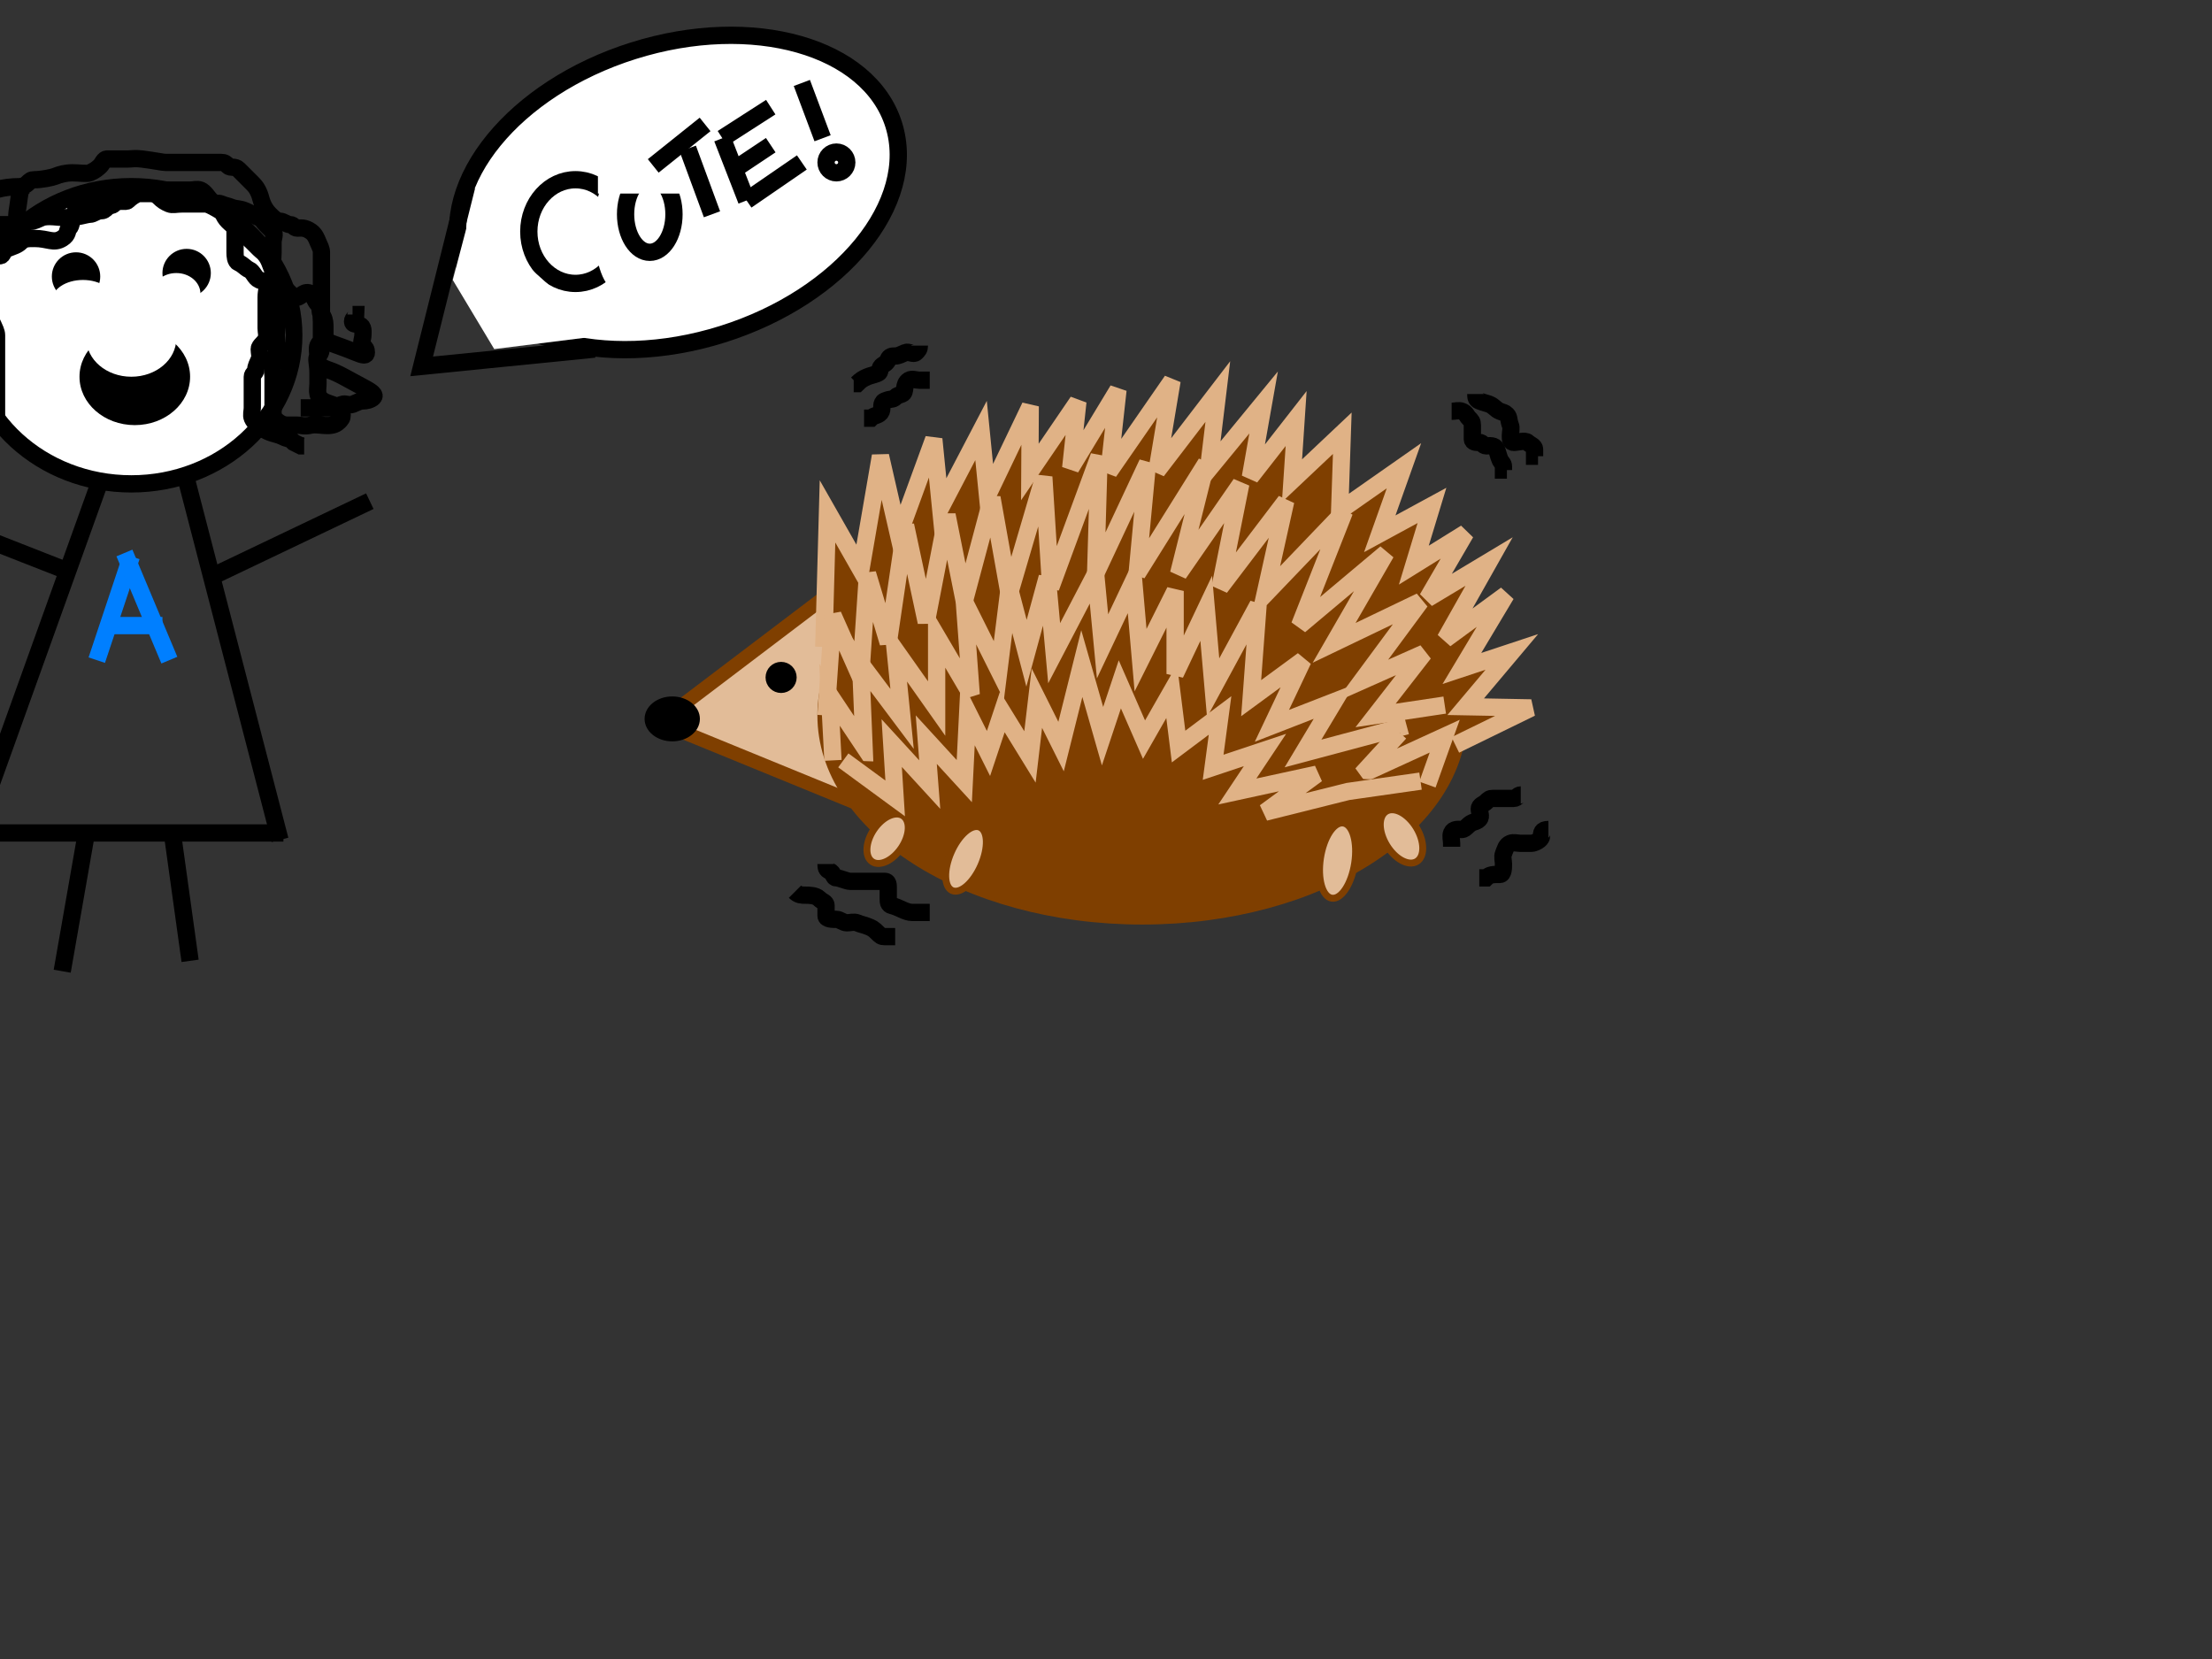 <?xml version="1.0"?><svg width="640" height="480" xmlns="http://www.w3.org/2000/svg">
 <rect width="100%" height="100%" fill="#333333" stroke="none"/>
 <!-- Created with SVG-edit - http://svg-edit.googlecode.com/ -->
 <title>line 8</title>
 <g>
  <title>Layer 1</title>
  <path fill="#e2bc98" stroke="#7f3f00" stroke-dasharray="null" stroke-linejoin="null" stroke-linecap="null" d="m243.876,168.81l-53.06,40.23l56.181,22.989" id="svg_2" stroke-width="4"/>
  <ellipse fill="#000000" stroke="#000000" stroke-dasharray="null" stroke-linejoin="null" stroke-linecap="null" cx="194.5" cy="208" id="svg_3" rx="7.5" ry="6"/>
  <ellipse fill="#000000" stroke="#000000" stroke-width="3" stroke-dasharray="null" stroke-linejoin="null" stroke-linecap="null" cx="226" cy="196" id="svg_4" rx="3" ry="3"/>
  <ellipse fill="#000000" stroke="#000000" stroke-width="0" stroke-dasharray="null" stroke-linejoin="null" stroke-linecap="null" cx="199" cy="213" id="svg_5" ry="1"/>
  <ellipse fill="#7f3f00" stroke="#7f3f00" stroke-dasharray="null" stroke-linejoin="null" stroke-linecap="null" cx="330.5" cy="207" id="svg_12" rx="93.5" ry="60"/>
  <path fill="#7f3f00" stroke="#e0b286" stroke-width="5" stroke-dasharray="null" stroke-linejoin="null" stroke-linecap="null" d="m236.842,177.242l4.949,-38.906l7.918,17.785l8.908,-32.236l2.969,23.343l12.867,-26.678l0,20.009l13.857,-21.12l0,18.897l14.846,-24.455l-1.98,18.897l15.836,-18.897l-3.959,18.897l15.836,-21.12l-4.949,23.343l20.785,-24.455l-6.928,25.567l19.795,-21.12l-4.949,22.232l17.816,-17.785l-5.939,21.12l14.846,-15.562l-2.969,17.785l15.836,-12.228l-2.969,22.232l19.795,-11.116l-8.908,18.897l15.836,-6.67l-6.928,16.674l15.836,-7.781l-12.867,17.785l18.805,-8.893l-14.846,21.12l18.805,-11.116l-14.846,20.009l14.846,-3.335l-14.846,14.451l18.805,2.223l-22.879,8.48" id="svg_16" transform="rotate(-5.67 337.797,167.031) "/>
  <ellipse fill="#e2bc98" stroke="#7f3f00" stroke-width="2" stroke-dasharray="null" stroke-linejoin="null" stroke-linecap="null" cx="279.5" cy="248.5" id="svg_21" rx="10" ry="4.707" transform="rotate(-66.448 279.5,248.5) "/>
  <ellipse fill="#e2bc98" stroke="#7f3f00" stroke-width="2" stroke-dasharray="null" stroke-linejoin="null" stroke-linecap="null" cx="256.807" cy="242.674" id="svg_22" rx="8" ry="4.784" transform="rotate(-56.023 256.807,242.674) "/>
  <ellipse fill="#e2bc98" stroke="#7f3f00" stroke-width="2" stroke-dasharray="null" stroke-linejoin="null" stroke-linecap="null" cx="405.5" cy="242" id="svg_23" rx="8.5" ry="5" transform="rotate(58.671 405.5,242) "/>
  <ellipse fill="#e2bc98" stroke="#7f3f00" stroke-width="2" stroke-dasharray="null" stroke-linejoin="null" stroke-linecap="null" cx="387" cy="249" id="svg_24" rx="11" ry="5" transform="rotate(98.746 387,249) "/>
  <path id="svg_1" d="m239,207l2,-29l8,18l2,-30l6,20l5,-34l6,28l6,-31l5,25l8,-30l5,28l10,-34l2,32l14,-38l-1,34l15,-32l-3,32l20,-32l-8,32l18,-26l-6,30l19,-25l-6,27l23,-24l-13,33l25,-21l-15,26l25,-12l-17,23l18,-8l-14,18l20,-3" stroke-linecap="null" stroke-linejoin="null" stroke-dasharray="null" stroke-width="5" stroke="#e0b286" fill="#7f3f00"/>
  <path id="svg_6" d="m241,220l-1,-19l10,15l-1,-24l12,16l-2,-20l12,17l0,-21l10,17l-2,-27l10,20l3,-24l5,19l6,-22l2,22l12,-23l2,21l9,-19l2,23l10,-20l0,24l9,-19l2,23l13,-24l-2,27l15,-11l-9,19l18,-7l-9,15l30,-8" stroke-linecap="null" stroke-linejoin="null" stroke-dasharray="null" stroke-width="5" stroke="#e0b286" fill="#7f3f00"/>
  <path id="svg_7" d="m405,212l-11,12l24,-11l-5,14" stroke-linecap="null" stroke-linejoin="null" stroke-dasharray="null" stroke-width="5" stroke="#e0b286" fill="#7f3f00"/>
  <path id="svg_9" d="m244,220l15,11l-1,-16l11,12l-1,-13l11,12l1,-20l6,12l4,-12l8,13l2,-17l7,14l6,-24l6,21l5,-15l7,16l8,-14l2,16l12,-9l-2,15l15,-5l-8,12l23,-5l-15,11l24,-6l21,-3" stroke-linecap="null" stroke-linejoin="null" stroke-dasharray="null" stroke-width="5" stroke="#e0b286" fill="#7f3f00"/>
  <path d="m448,240c-2,0 -2,1 -2,2c0,1 -2,2 -3,2c-1,0 -2,0 -3,0c-1,0 -2.076,-0.383 -3,0c-1.307,0.541 -1.459,1.693 -2,3c-0.383,0.924 0,2 0,3c0,1 0,3 -1,3c-2,0 -3,0 -4,1l-1,0l-1,0" id="svg_8" stroke-width="5" stroke="#000000" fill="none"/>
  <path d="m440,230c-1,0 -1,1 -2,1c-1,0 -2,0 -3,0c-1,0 -2,0 -3,0c-1,0 -1.293,0.293 -2,1c-0.707,0.707 -2,1 -2,2c0,1 0.707,2.293 0,3c-0.707,0.707 -1.076,0.617 -2,1c-1.307,0.541 -2,2 -3,2c-1,0 -2.459,-0.307 -3,1c-0.383,0.924 0,2 0,3l0,1" id="svg_10" stroke-width="5" stroke="#000000" fill="none"/>
  <path d="m239,250c0,1 0.076,1.617 1,2c1.307,0.541 1,2 2,2c1,0 3,1 4,1c1,0 3,0 5,0c2,0 4,0 5,0c1,0 1,1 1,2c0,1 0,2 0,3c0,1 0.027,1.77 1,2c2.176,0.514 4,2 6,2l2,0l2,0l1,0" id="svg_11" stroke-width="5" stroke="#000000" fill="none"/>
  <path d="m230,258c1,1 2,1 3,1c1,0 3,0 4,1c1,1 2,1 2,2c0,1 0,2 0,3c0,1 2,1 3,1c1,0 2,1 3,1c1,0 2.076,-0.383 3,0c1.307,0.541 2.076,0.617 3,1c1.307,0.541 1.586,0.586 3,2c0.707,0.707 1,1 2,1l1,0l2,0" id="svg_13" stroke-width="5" stroke="#000000" fill="none"/>
  <ellipse fill="#ffffff" stroke="#000000" stroke-width="5" cx="38" cy="97" id="svg_14" rx="47" ry="43"/>
  <ellipse fill="#000000" stroke="#000000" stroke-width="0" stroke-dasharray="null" stroke-linejoin="null" stroke-linecap="null" cx="22" cy="80" id="svg_15" rx="7" ry="7"/>
  <ellipse fill="#000000" stroke="#000000" stroke-width="0" stroke-dasharray="null" stroke-linejoin="null" stroke-linecap="null" cx="54" cy="79" id="svg_17" rx="7" ry="7"/>
  <ellipse fill="#000000" stroke="#000000" stroke-width="0" stroke-dasharray="null" stroke-linejoin="null" stroke-linecap="null" cx="39" cy="109" id="svg_18" rx="16" ry="14"/>
  <ellipse fill="#ffffff" stroke="#000000" stroke-width="0" stroke-dasharray="null" stroke-linejoin="null" stroke-linecap="null" cx="38" cy="98" id="svg_19" rx="13" ry="11"/>
  <ellipse fill="#ffffff" stroke="#000000" stroke-width="0" stroke-dasharray="null" stroke-linejoin="null" stroke-linecap="null" cx="24" cy="87" id="svg_20" rx="9" ry="6"/>
  <ellipse fill="#ffffff" stroke="#000000" stroke-width="0" stroke-dasharray="null" stroke-linejoin="null" stroke-linecap="null" cx="51" cy="85" id="svg_25" rx="7" ry="6"/>
  <line fill="none" stroke="#000000" stroke-width="5" stroke-dasharray="null" stroke-linejoin="null" stroke-linecap="null" x1="54" y1="139" x2="81" y2="243" id="svg_27"/>
  <line fill="none" stroke="#000000" stroke-width="5" stroke-dasharray="null" stroke-linejoin="null" stroke-linecap="null" x1="82" y1="241" x2="-9" y2="241" id="svg_28"/>
  <line fill="none" stroke="#000000" stroke-width="5" stroke-dasharray="null" stroke-linejoin="null" stroke-linecap="null" x1="-8" y1="242" x2="29" y2="139" id="svg_29"/>
  <line fill="none" stroke="#000000" stroke-width="5" stroke-dasharray="null" stroke-linejoin="null" stroke-linecap="null" x1="19" y1="165" x2="-32" y2="145" id="svg_32"/>
  <line fill="none" stroke="#000000" stroke-width="5" stroke-dasharray="null" stroke-linejoin="null" stroke-linecap="null" x1="63" y1="166" x2="107" y2="145" id="svg_33"/>
  <line fill="none" stroke="#000000" stroke-width="5" stroke-dasharray="null" stroke-linejoin="null" stroke-linecap="null" x1="50" y1="242" x2="55" y2="278" id="svg_34"/>
  <line fill="none" stroke="#000000" stroke-width="5" stroke-dasharray="null" stroke-linejoin="null" stroke-linecap="null" x1="25" y1="241" x2="18" y2="281" id="svg_35"/>
  <path fill="none" stroke="#000000" stroke-width="5" stroke-dasharray="null" stroke-linejoin="null" stroke-linecap="null" id="svg_36" d="m-2,106c-1,-1 -4,-2 -5,-2c-2,0 -2,1 -2,3c0,1 0,2 0,3c0,1 -0.027,1.77 -1,2c-2.176,0.514 -3,1 -4,1c-1,0 -3.486,-0.176 -4,2c-0.46,1.947 0.293,2.293 1,3c0.707,0.707 1.013,0.84 2,1c3.121,0.507 4,1 7,2c3,1 4,1 5,1c1,0 2,0 2,-1c0,-1 0,-2 0,-4c0,-1 0,-2 0,-3c0,-3 0,-5 0,-6c0,-1 0,-2 0,-3c0,-3 0,-4 0,-5c0,-1 0,-2 0,-3c0,-1 -0.617,-2.076 -1,-3c-0.541,-1.307 -1.293,-2.293 -2,-3c-0.707,-0.707 -1.293,-0.293 -2,-1c-0.707,-0.707 -0.617,-1.076 -1,-2c-0.541,-1.307 -1,-2 -1,-3c0,-1 0.293,-2.293 1,-3c0.707,-0.707 1.459,-0.693 2,-2c0.765,-1.848 0,-3 0,-5c0,-1 1,-1 2,-1c1,0 2,0 3,0c1,0 0.693,-1.459 2,-2c1.848,-0.765 3,-1 4,-2c1,-1 2,-1 4,-1c4,0 5.448,1.577 8,0c1.902,-1.176 1.293,-2.293 2,-3c0.707,-0.707 0.617,-2.076 1,-3c0.541,-1.307 1,-2 1,-3c0,-1 0,-2 1,-2c1,0 1.824,-0.486 4,-1c2.92,-0.689 6,-1 7,-1c1,0 2,0 3,0c1,0 2,0 3,0c1,0 2,0 3,0c1,0 2,0 3,1c1,1 1.693,1.459 3,2c0.924,0.383 2,0 4,0c1,0 3,0 4,0c2,0 3,0 4,0c1,0 2.076,-0.383 3,0c1.307,0.541 2.076,0.617 3,1c1.307,0.541 2.152,0.235 4,1c1.307,0.541 2.693,1.459 4,2c0.924,0.383 1,1 2,2c1,1 1.293,1.293 2,2c0.707,0.707 0,2 0,3c0,1 0,2 0,3c0,2 -0.46,4.053 0,6c0.514,2.176 2,3 3,4c1,1 1.293,1.293 2,2c0.707,0.707 1,1 2,1c1,0 2.098,-2.176 4,-1c0.851,0.526 1,2 2,3c1,1 0.293,2.293 1,3c0.707,0.707 1,2 1,3c0,1 0,2 0,3c0,1 -1.459,1.693 -2,3c-0.383,0.924 0,2 0,4c0,1 0,2 3,3c3,1 5.571,2.679 10,5c2.801,1.468 3.707,2.293 3,3c-0.707,0.707 -2,1 -3,1c-1,0 -1.693,0.459 -3,1c-0.924,0.383 -2.076,-0.383 -3,0c-1.307,0.541 -1.693,0.541 -3,0c-0.924,-0.383 -3.486,-0.824 -4,-3c-0.23,-0.973 0,-2 0,-3c0,-1 0,-2 0,-3c0,-3 -0.707,-4.293 0,-5c0.707,-0.707 1,-1 1,-4c0,-3 0,-5 0,-8c0,-2 0,-6 0,-9c0,-2 0,-4 0,-5c0,-2 0,-3 0,-4c0,-1 -0.459,-1.693 -1,-3c-0.383,-0.924 -0.853,-2.173 -2,-3c-1.814,-1.307 -3,-1 -4,-1c-1,0 -1,-1 -2,-1c-1,0 -2,-1 -3,-1c-1,0 -2,-1 -3,-2c-1,-1 -1.617,-2.076 -2,-3c-0.541,-1.307 -0.617,-2.076 -1,-3c-0.541,-1.307 -1,-2 -2,-3c-1,-1 -3,-3 -4,-4c-1,-1 -2.293,-0.293 -3,-1c-0.707,-0.707 -1,-1 -2,-1c-1,0 -2,0 -3,0c-1,0 -3,0 -4,0c-1,0 -2,0 -3,0c-1,0 -2,0 -3,0c-1,0 -2,0 -3,0c-1,0 -2.908,-0.496 -7,-1c-1.985,-0.244 -3,0 -4,0c-1,0 -2,0 -3,0c-1,0 -2,0 -3,0c-1,0 -1.293,1.293 -2,2c-0.707,0.707 -1.693,1.459 -3,2c-0.924,0.383 -3,0 -5,0c-2,0 -3.693,0.459 -5,1c-0.924,0.383 -4,1 -6,1c-1,0 -1.293,0.293 -2,1c-0.707,0.707 -1.459,0.693 -2,2c-0.383,0.924 -0.493,2.879 -1,6c-0.32,1.974 0,3 0,4c0,1 0.707,2.293 0,3c-0.707,0.707 -2,1 -3,1c-1,0 -4,1 -5,1c-1,0 -2,1 -3,2c-1,1 -2,3 -3,4c-1,1 -2.617,2.076 -3,3c-0.541,1.307 -2,2 -3,3c-1,1 -1.617,1.076 -2,2c-0.541,1.307 -2,2 -2,3c0,1 0.707,2.293 0,3c-0.707,0.707 -1,1 -1,2c0,1 -0.493,2.879 -1,6c-0.16,0.987 0.765,2.152 0,4c-0.541,1.307 -0.617,2.076 -1,3c-0.541,1.307 -1,2 -1,3c0,1 0,2 0,3c0,1 0,2 0,3c0,1 -0.383,2.076 0,3c0.541,1.307 2,2 2,3c0,1 1,1 1,2c0,1 0,0 0,-1c0,-1 0,-2 0,-3c0,-1 0,-3 0,-4c0,-3 0,-4 0,-5c0,-1 0,-2 -1,-5c-1,-3 -1.098,-7.824 -3,-9c-0.851,-0.526 -1.459,-0.693 -2,-2c-0.383,-0.924 -0.459,-1.693 -1,-3c-1.148,-2.772 -0.459,-3.693 -1,-5c-0.383,-0.924 -0.459,-1.693 -1,-3c-0.383,-0.924 -0.765,-2.152 0,-4c0.541,-1.307 2.186,-1.693 4,-3c1.147,-0.827 2.853,-2.173 4,-3c1.814,-1.307 2,-2 3,-2c2,0 6,-1 8,-1c1,0 1.293,-0.293 2,-1c0.707,-0.707 2.293,-0.293 3,-1c0.707,-0.707 0.293,-1.293 1,-2c0.707,-0.707 2,0 4,0c1,0 3,0 4,0c1,0 2,-1 5,-1c1,0 1.693,-0.459 3,-1c1.848,-0.765 5,0 8,0c2,0 5,-1 6,-1c1,0 2,-1 3,-1c1,0 1.293,-0.293 2,-1c0.707,-0.707 1.293,-0.293 2,-1c1.414,-1.414 3.293,-0.293 4,-1c0.707,-0.707 1.693,-1.459 3,-2c0.924,-0.383 2,-1 3,-1c1,0 3,0 5,0c3,0 6,0 7,0c1,0 2.076,-0.383 3,0c1.307,0.541 2,2 3,3c1,1 2.459,0.693 3,2c0.383,0.924 0.419,2.419 2,4c1.581,1.581 5,4 7,6c1,1 1.293,1.293 2,2c0.707,0.707 1.173,0.853 2,2c1.307,1.814 1.293,3.293 2,4c0.707,0.707 1,1 1,2c0,2 0,3 0,5c0,1 0,2 0,3c0,1 0,2 0,3c0,1 0,2 0,3c0,1 0,2 0,3c0,1 0,2 0,3c0,1 0,2 0,3c0,1 -0.459,1.693 -1,3c-0.383,0.924 0,2 0,3c0,1 0,3 0,4c0,2 0,5 0,7c0,1 2,3 4,3c1,0 2,0 3,0c1,0 2.053,0.46 4,0c2.176,-0.514 5.879,1.121 8,-1c0.707,-0.707 1,-1 1,-2c0,-1 -2,-2 -3,-2l-3,0l-4,0l-2,0"/>
  <path fill="none" stroke="#000000" stroke-width="5" stroke-dasharray="null" stroke-linejoin="null" stroke-linecap="null" id="svg_37" d="m68,65c0,1 0,5 0,8c0,1 0.076,2.617 1,3c1.307,0.541 2.076,1.617 3,2c1.307,0.541 1.693,2.459 3,3c0.924,0.383 1.293,0.293 2,1c0.707,0.707 0,2 0,4c0,1 0,2 0,3c0,1 0,2 0,3c0,1 0,2 0,3c0,1 0.383,2.076 0,3c-0.541,1.307 -2,2 -2,3c0,1 0.383,2.076 0,3c-0.541,1.307 -1,2 -1,3c0,1 -1,1 -1,2c0,1 0,2 0,3c0,1 0,2 0,3c0,1 0,2 0,3c0,1 -0.383,2.076 0,3c0.541,1.307 1.853,2.173 3,3c1.814,1.307 4.076,1.617 5,2c1.307,0.541 2,1 3,1l1,1l2,1l1,0"/>
  <path fill="none" stroke="#000000" stroke-width="5" stroke-dasharray="null" stroke-linejoin="null" stroke-linecap="null" id="svg_38" d="m8,54c0,-1 0,0 -2,0c-6,0 -8.693,1.459 -10,2c-0.924,0.383 -1.293,0.293 -2,1c-0.707,0.707 -1,2 -2,3c-1,1 -2.173,1.853 -3,3c-1.307,1.814 -0.235,3.152 -1,5c-0.541,1.307 -0.293,2.293 -1,3c-0.707,0.707 -2.459,0.693 -3,2c-0.383,0.924 -1,4 -1,6c0,3 -0.32,6.026 0,8c0.507,3.121 2.22,5.795 5,9c3.276,3.777 8.727,8.922 8,12c-0.325,1.376 -1.824,2.486 -4,3c-0.973,0.23 -2,0 -3,1c-1,1 -2.493,2.879 -3,6c-0.32,1.974 -1,3 -2,3c-1,0 -4.037,0.611 -9,0c-4.092,-0.504 -6,-1 -7,-1l-1,-2"/>
  <path fill="none" stroke="#000000" stroke-width="5" stroke-dasharray="null" stroke-linejoin="null" stroke-linecap="null" id="svg_39" d="m-19,87c-1,0 -2.459,-0.307 -3,1c-0.383,0.924 0,3 0,4c0,1 0,2 0,3c0,1 0,2 0,3c0,1 0,2 0,3c0,3 -0.459,4.693 -1,6c-0.765,1.848 -1.293,2.293 -2,3c-0.707,0.707 -3,0 -4,0c-1,0 -2,0 -4,0c-1,0 -2,-1 -2,-2c0,-1 0,-2 0,-3c0,-3 2,-9 0,-9c-1,0 0,2 1,2c1,0 2,0 2,-1c0,-1 0,-2 0,-3l1,0"/>
  <path fill="none" stroke="#000000" stroke-width="5" stroke-dasharray="null" stroke-linejoin="null" stroke-linecap="null" id="svg_41" d="m93,87c0,1 0,4 0,5c0,1 1,2 1,3c0,1 0,2 0,3c0,1 3.157,1.58 9,4c2.066,0.856 3,1 3,0c0,-1 -0.293,-1.293 -1,-2c-0.707,-0.707 0,-2 0,-3c0,-1 0.307,-2.459 -1,-3c-0.924,-0.383 -2,0 -2,-1c0,-1 1,-1 1,-2l-1,0"/>
  <ellipse transform="rotate(-17.461 196.147,55.691) " fill="#ffffff" stroke="#000000" stroke-width="5" stroke-dasharray="null" stroke-linejoin="null" stroke-linecap="null" cx="196.147" cy="55.691" id="svg_42" rx="65.438" ry="42.991"/>
  <path fill="none" stroke="#000000" stroke-width="5" stroke-dasharray="null" stroke-linejoin="null" stroke-linecap="null" d="m172,101l-50,5l13,-52" id="svg_43"/>
  <line fill="none" stroke="#007fff" stroke-width="5" stroke-dasharray="null" stroke-linejoin="null" stroke-linecap="null" x1="38" y1="161" x2="28" y2="191" id="svg_45"/>
  <line fill="none" stroke="#007fff" stroke-width="5" stroke-dasharray="null" stroke-linejoin="null" stroke-linecap="null" x1="36" y1="160" x2="49" y2="191" id="svg_46"/>
  <line fill="none" stroke="#007fff" stroke-width="5" stroke-dasharray="null" stroke-linejoin="null" stroke-linecap="null" x1="47" y1="181" x2="31" y2="181" id="svg_47"/>
  <ellipse fill="#ffffff" stroke="#000000" stroke-width="5" stroke-dasharray="null" stroke-linejoin="null" stroke-linecap="null" cx="166.5" cy="67" id="svg_61" rx="13.5" ry="15"/>
  <ellipse fill="#ffffff" stroke="#000000" stroke-dasharray="null" stroke-linejoin="null" stroke-linecap="null" cx="178.5" cy="66.5" id="svg_63" rx="6.5" ry="17.5" stroke-width="0"/>
  <ellipse fill="#ffffff" stroke="#000000" stroke-width="5" stroke-dasharray="null" stroke-linejoin="null" stroke-linecap="null" cx="188" cy="62" id="svg_64" rx="7" ry="11"/>
  <rect fill="#ffffff" stroke="#000000" stroke-dasharray="null" stroke-linejoin="null" stroke-linecap="null" x="173" y="41" width="27" height="15" id="svg_65" stroke-width="0"/>
  <line fill="none" stroke="#000000" stroke-width="5" stroke-dasharray="null" stroke-linejoin="null" stroke-linecap="null" x1="199" y1="43" x2="206" y2="62" id="svg_66"/>
  <line fill="none" stroke="#000000" stroke-width="5" stroke-dasharray="null" stroke-linejoin="null" stroke-linecap="null" x1="204" y1="36" x2="189" y2="48" id="svg_67"/>
  <line fill="none" stroke="#000000" stroke-width="5" stroke-dasharray="null" stroke-linejoin="null" stroke-linecap="null" x1="223" y1="31" x2="209" y2="40" id="svg_70"/>
  <line fill="none" stroke="#000000" stroke-width="5" stroke-dasharray="null" stroke-linejoin="null" stroke-linecap="null" x1="209" y1="40" x2="216" y2="58" id="svg_71"/>
  <line fill="none" stroke="#000000" stroke-width="5" stroke-dasharray="null" stroke-linejoin="null" stroke-linecap="null" x1="216" y1="58" x2="232" y2="47" id="svg_72"/>
  <line fill="none" stroke="#000000" stroke-width="5" stroke-dasharray="null" stroke-linejoin="null" stroke-linecap="null" x1="223" y1="42" x2="214" y2="48" id="svg_73"/>
  <line fill="none" stroke="#000000" stroke-width="5" stroke-dasharray="null" stroke-linejoin="null" stroke-linecap="null" x1="232" y1="24" x2="238" y2="40" id="svg_74"/>
  <ellipse fill="none" stroke="#000000" stroke-width="5" stroke-dasharray="null" stroke-linejoin="null" stroke-linecap="null" cx="242" cy="47" id="svg_75" rx="3" ry="3"/>
  <path d="m427,114c0,1 0.076,1.617 1,2c1.307,0.541 2.076,0.617 3,1c1.307,0.541 1.693,1.459 3,2c0.924,0.383 1.293,0.293 2,1c0.707,0.707 0.459,1.693 1,3c0.383,0.924 0,2 0,3c0,1 0,2 1,2c1,0 3.293,-0.707 4,0c0.707,0.707 2,1 2,2l0,1l0,1l1,0" id="svg_26" stroke-width="5" stroke="#000000" fill="none"/>
  <path d="m420,119c1,0 2.076,-0.383 3,0c1.307,0.541 1.293,1.293 2,2c0.707,0.707 1,1 1,2c0,1 0,2 0,4c0,1 1,1 2,1c1,0 1,1 2,1c1,0 2.459,-0.307 3,1c0.383,0.924 0.459,1.693 1,3c0.383,0.924 1,1 1,2l0,1l1,0" id="svg_30" stroke-width="5" stroke="#000000" fill="none"/>
  <path d="m269,110c-1,0 -2,0 -3,0c-1,0 -2.149,-0.526 -3,0c-1.902,1.176 -0.693,3.459 -2,4c-0.924,0.383 -1.293,0.293 -2,1c-0.707,0.707 -1.152,0.235 -3,1c-1.307,0.541 -0.617,2.076 -1,3c-0.541,1.307 -2,1 -3,2l-1,0l-1,0" id="svg_31" stroke-width="5" stroke="#000000" fill="none"/>
  <path d="m266,100c0,1 -0.293,1.293 -1,2c-0.707,0.707 -2.076,-0.383 -3,0c-1.307,0.541 -2,1 -3,1c-1,0 -1.617,0.076 -2,1c-0.541,1.307 -1.293,1.293 -2,2c-0.707,0.707 -0.076,1.617 -1,2c-1.307,0.541 -2.076,0.617 -3,1c-1.307,0.541 -2,1 -3,2l-1,0" id="svg_40" stroke-width="5" stroke="#000000" fill="none"/>
  <path stroke-width="0" id="svg_44" d="m175,97l-32,4l-12,-20l5,-19l39,35z" stroke-linecap="null" stroke-linejoin="null" stroke-dasharray="null" stroke="#000000" fill="#ffffff"/>
 </g>
</svg>